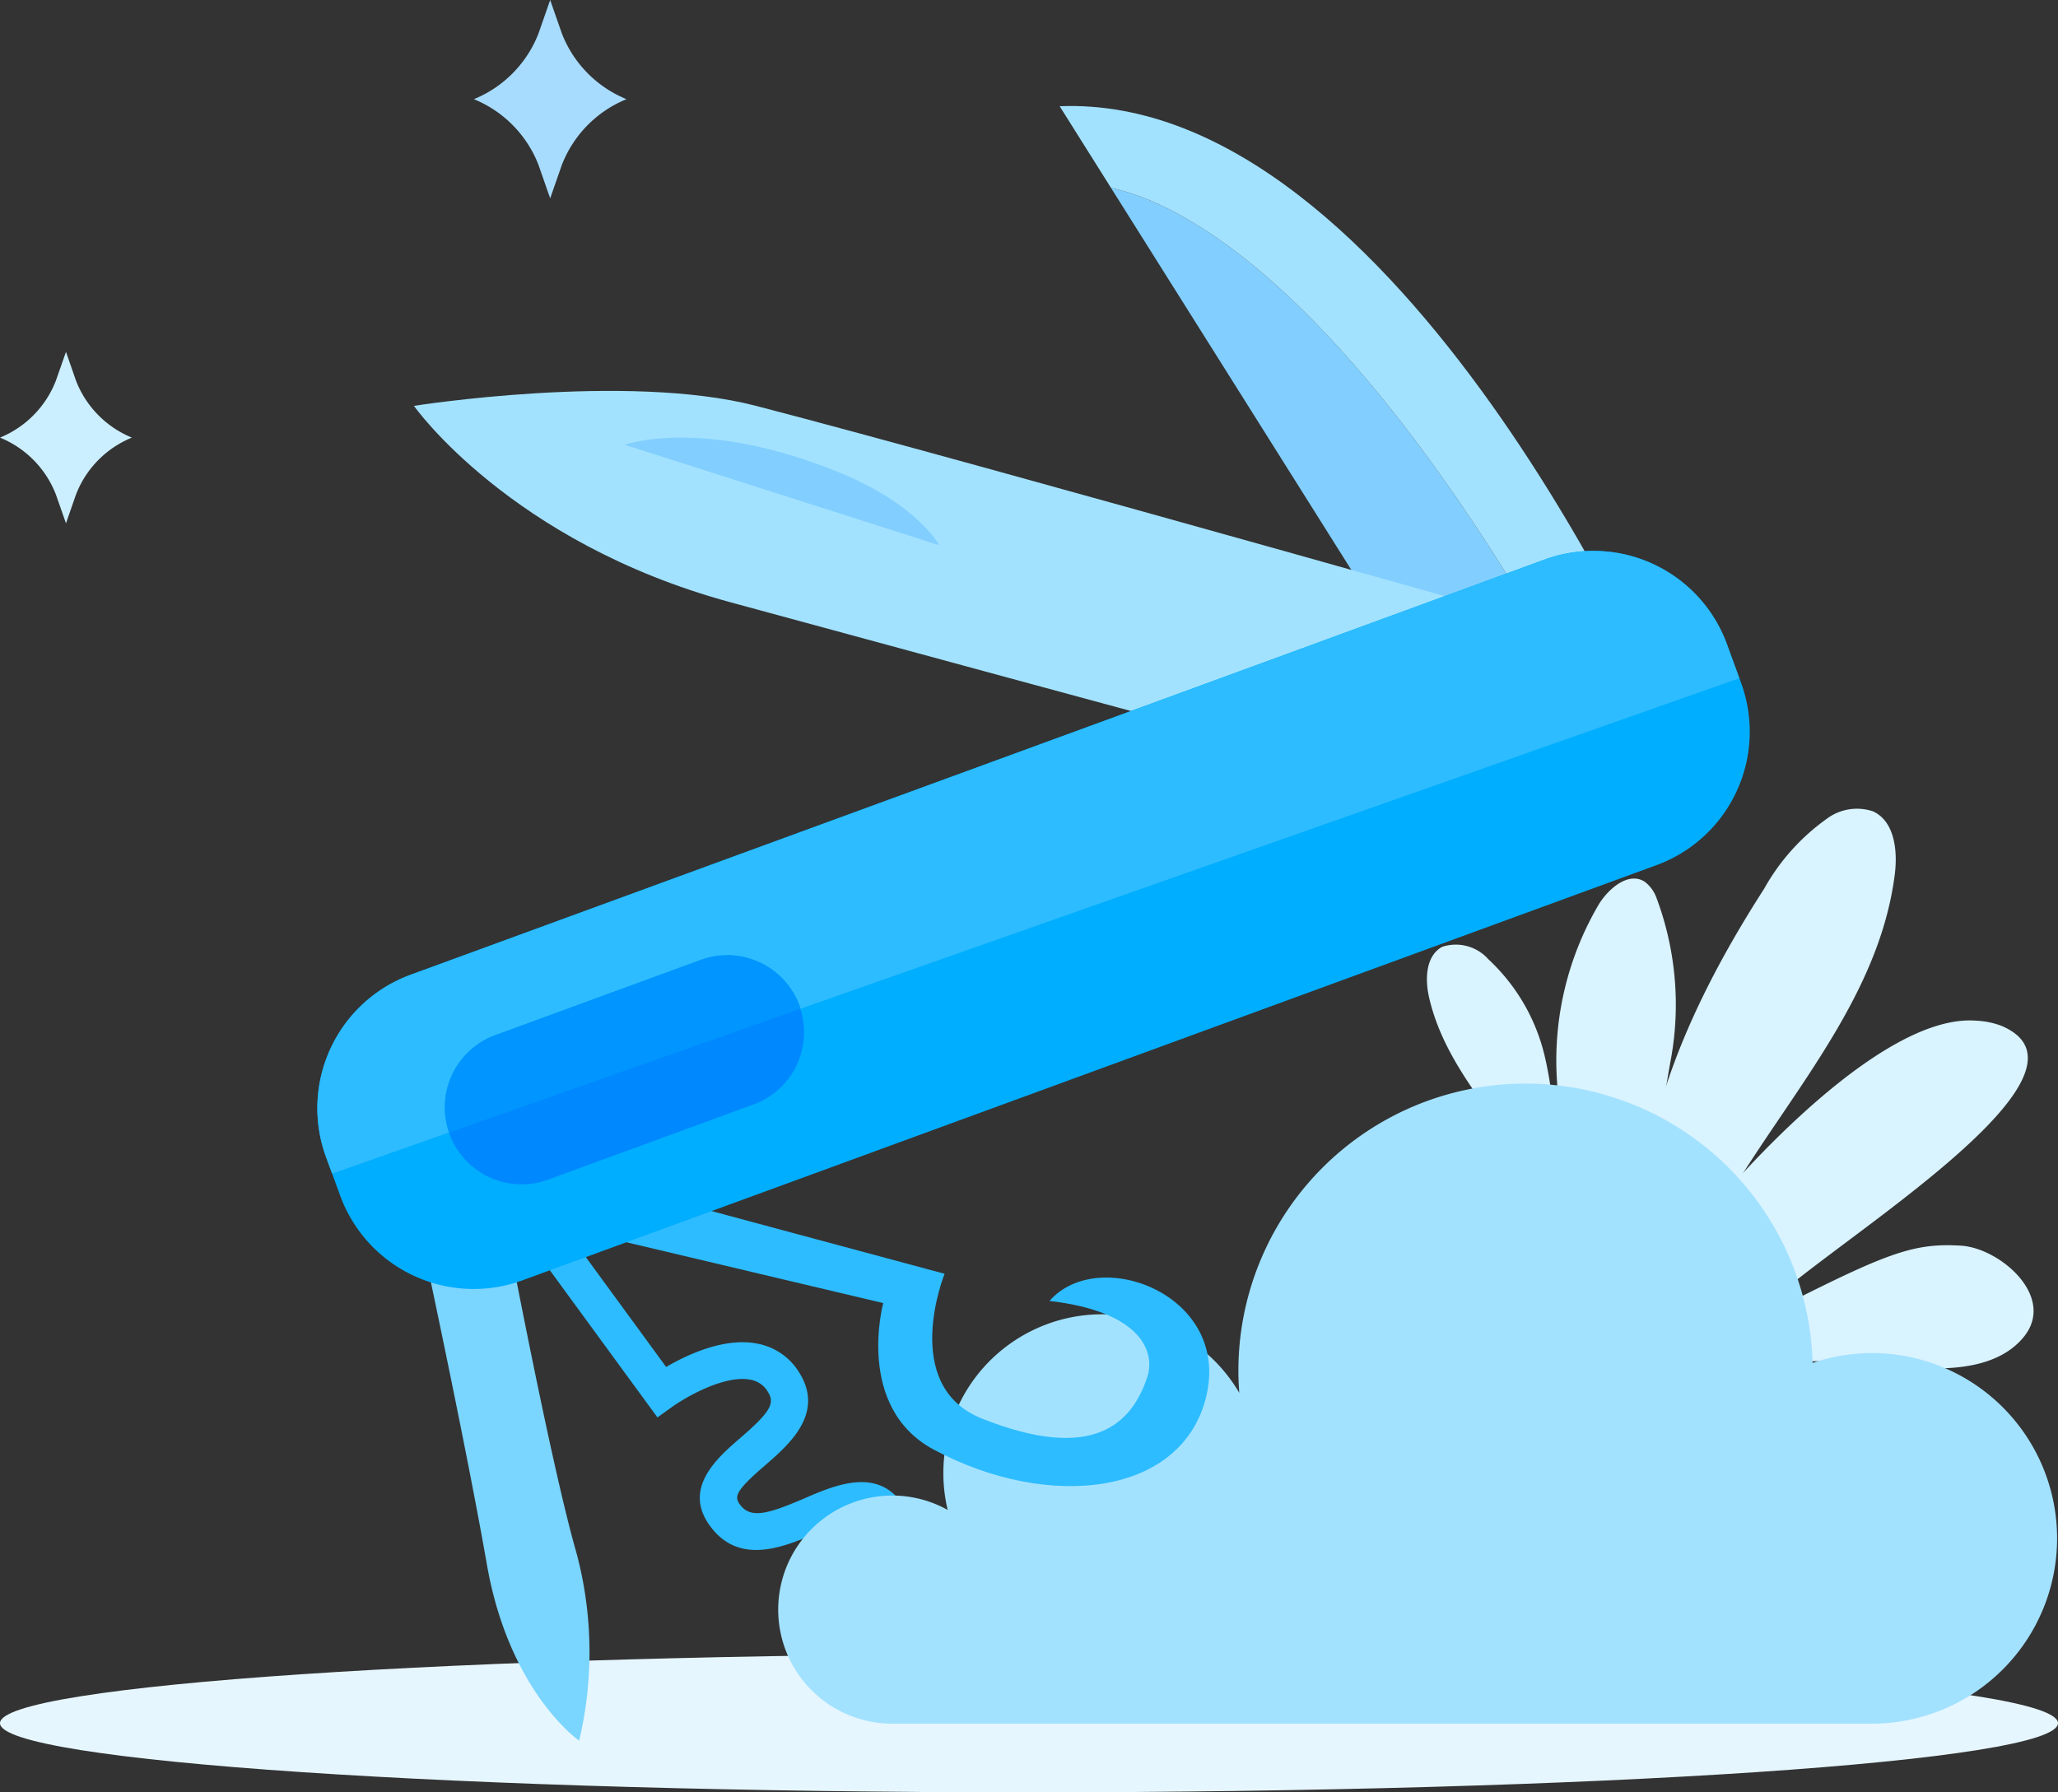 <svg xmlns="http://www.w3.org/2000/svg" width="114.814" height="100" viewBox="0 0 114.814 100">
  <rect x="0" y="0" width="114.814" height="100" fill="#333333" stroke="none"/>
  <g id="Group_21870" data-name="Group 21870" transform="translate(-1928.291 -3583.14)">
    <g id="Group_21856" data-name="Group 21856">
      <path id="Path_17634" data-name="Path 17634" d="M1976.165,3677.6a3.447,3.447,0,0,1-2.119-1.544c-1.226-1.976.4-3.614,1.587-4.809,1.536-1.549,1.917-2.173,1.3-3.055-.39-.56-1.122-.372-2.994.437s-4.411,1.911-6.059-.383c-1.507-2.1.444-3.787,1.736-4.9,1.621-1.4,1.921-1.9,1.528-2.528a1.4,1.4,0,0,0-.987-.7c-1.446-.288-3.639.993-4.362,1.511l-.826.591-13.326-18.224a1.027,1.027,0,1,1,1.658-1.213l12.154,16.624c1.159-.678,3.25-1.671,5.1-1.3a3.48,3.48,0,0,1,2.336,1.63c1.416,2.28-.6,4.018-1.931,5.171-1.57,1.354-1.724,1.708-1.409,2.148.58.8,1.44.619,3.574-.3,1.719-.745,4.076-1.766,5.495.273,1.693,2.43-.246,4.384-1.53,5.675-1.253,1.265-1.616,1.77-1.3,2.283a1.419,1.419,0,0,0,1,.661c1.288.248,3.32-.532,5.435-2.09a1.028,1.028,0,0,1,1.218,1.657c-2.646,1.945-5.146,2.817-7.043,2.45C1976.325,3677.637,1976.244,3677.621,1976.165,3677.6Z" fill="#2dbcff"/>
    </g>
    <path id="Path_17635" data-name="Path 17635" d="M1928.291,3679.28c0,2.133,25.7,3.86,57.408,3.86s57.406-1.727,57.406-3.86-25.7-3.86-57.406-3.86S1928.291,3677.148,1928.291,3679.28Z" fill="#e6f6fe"/>
    <g id="Group_21857" data-name="Group 21857">
      <path id="Path_17636" data-name="Path 17636" d="M2019.811,3653.306c-.339-7.347,2.924-14.4,6.9-20.581a11.909,11.909,0,0,1,3.51-3.914,2.806,2.806,0,0,1,2.573-.4c1.2.56,1.371,2.2,1.205,3.513-1.05,8.311-8.171,14.447-11.455,22.153" fill="#d9f3ff"/>
      <path id="Path_17637" data-name="Path 17637" d="M2014.964,3648.49a21.63,21.63,0,0,0-.48-6.363,10.754,10.754,0,0,0-3.154-5.463,2.427,2.427,0,0,0-2.575-.7c-.919.49-.971,1.787-.742,2.8,1.251,5.564,6.975,9.3,8.15,14.878" fill="#d9f3ff"/>
      <path id="Path_17638" data-name="Path 17638" d="M2016.877,3653.244a44.386,44.386,0,0,1-1.734-9.98,17.166,17.166,0,0,1,2.373-9.716c.562-.878,1.65-1.779,2.529-1.216a1.977,1.977,0,0,1,.667.921,16.985,16.985,0,0,1,.8,8.963,82.75,82.75,0,0,0-1.142,9.037,2.565,2.565,0,0,0,.233,1.321.953.953,0,0,0,1.144.472,1.287,1.287,0,0,0,.514-.544c.72-1.186,10.276-12.877,16.269-12.416a4.542,4.542,0,0,1,1.424.29c6.947,2.947-13,14.14-13.663,16.362,7.12-3.635,8.59-4.266,11.394-4.1,2.16.124,5.322,2.826,3.526,5.072-1.241,1.551-3.477,1.841-5.464,1.763-2.168-.088-4.329-.466-6.5-.379a8.433,8.433,0,0,0-5.91,2.311" fill="#d9f3ff"/>
    </g>
    <path id="Path_17639" data-name="Path 17639" d="M2032.714,3658.632a10.326,10.326,0,0,0-3.3.548,16.02,16.02,0,0,0-32.034.472c0,.4.021.8.05,1.2a8.862,8.862,0,0,0-16.269,6.53,6.364,6.364,0,1,0-3.092,11.927h54.646a10.339,10.339,0,1,0,0-20.679Z" fill="#a3e2ff"/>
    <g id="Group_21858" data-name="Group 21858">
      <path id="Path_17640" data-name="Path 17640" d="M1964.864,3649.868l16.126,4.34s-2.527,6.239,2.081,8.076c6.226,2.48,8.379.269,9.23-2.33.432-1.315-.243-3.628-5.459-4.231,2.707-3.109,10.048-.387,8.763,5.246s-8.778,6.488-15.209,3.055c-4.42-2.359-2.83-8.182-2.83-8.182l-14.324-3.392Z" fill="#2dbcff"/>
    </g>
    <g id="Group_21859" data-name="Group 21859">
      <path id="Path_17641" data-name="Path 17641" d="M1951.48,3650.683s2.723,12.583,3.972,19.733,5.15,9.84,5.15,9.84a21.455,21.455,0,0,0-.138-10.432c-1.538-5.3-4.3-20.131-4.3-20.131Z" fill="#7ad5ff"/>
    </g>
    <g id="Group_21862" data-name="Group 21862">
      <g id="Group_21860" data-name="Group 21860">
        <path id="Path_17642" data-name="Path 17642" d="M1990.273,3593.623l21.115,33.567,6.283-2.77C2004.055,3598.919,1993.957,3594.387,1990.273,3593.623Z" fill="#82cfff"/>
      </g>
      <g id="Group_21861" data-name="Group 21861">
        <path id="Path_17643" data-name="Path 17643" d="M1987.409,3589.067l2.864,4.556c3.684.764,13.782,5.3,27.4,30.8l3.588-1.583S2006.442,3588.306,1987.409,3589.067Z" fill="#a3e2ff"/>
      </g>
    </g>
    <g id="Group_21865" data-name="Group 21865">
      <g id="Group_21863" data-name="Group 21863">
        <path id="Path_17644" data-name="Path 17644" d="M2017.271,3629.822s-30.175-8.164-48.237-13.082c-12.289-3.344-17.651-10.956-17.651-10.956s11.85-1.877,19.084,0c12.6,3.269,49.65,13.793,49.65,13.793Z" fill="#a3e2ff"/>
      </g>
      <g id="Group_21864" data-name="Group 21864">
        <path id="Path_17645" data-name="Path 17645" d="M1963.138,3607.955s4.277-1.566,11.855,1.494c4.514,1.822,5.7,4.114,5.7,4.114Z" fill="#82cfff"/>
      </g>
    </g>
    <g id="Group_21866" data-name="Group 21866">
      <path id="Path_17646" data-name="Path 17646" d="M2025.426,3621.242l-.1-.268-.693-1.9a7.927,7.927,0,0,0-10.17-4.717l-63.266,23.164a7.929,7.929,0,0,0-4.718,10.169l.339.922.454,1.242a7.926,7.926,0,0,0,10.168,4.718l63.267-23.164A7.93,7.93,0,0,0,2025.426,3621.242Z" fill="#00aeff"/>
      <path id="Path_17647" data-name="Path 17647" d="M1955.917,3640.9l11.472-4.2a4.294,4.294,0,0,1,5.506,2.557c.021.055.025.112.043.17l52.389-18.446-.693-1.9a7.927,7.927,0,0,0-10.17-4.717l-63.266,23.164a7.929,7.929,0,0,0-4.718,10.169l.339.922,6.523-2.295A4.289,4.289,0,0,1,1955.917,3640.9Z" fill="#2dbcff"/>
      <path id="Path_17648" data-name="Path 17648" d="M1967.389,3636.693l-11.472,4.2a4.289,4.289,0,0,0-2.575,5.426l19.6-6.9c-.018-.058-.022-.115-.043-.17A4.294,4.294,0,0,0,1967.389,3636.693Z" fill="#0095ff"/>
      <path id="Path_17649" data-name="Path 17649" d="M1953.363,3646.4a4.293,4.293,0,0,0,5.507,2.555l11.47-4.2a4.282,4.282,0,0,0,2.6-5.336l-19.6,6.9C1953.352,3646.346,1953.353,3646.375,1953.363,3646.4Z" fill="#08f"/>
    </g>
    <path id="Path_17650" data-name="Path 17650" d="M1958.336,3585l.649-1.859.649,1.859a6.5,6.5,0,0,0,3.609,3.673h0a6.5,6.5,0,0,0-3.609,3.674l-.649,1.861-.649-1.861a6.5,6.5,0,0,0-3.608-3.674h0A6.5,6.5,0,0,0,1958.336,3585Z" fill="#a8dcff"/>
    <path id="Path_17651" data-name="Path 17651" d="M1931.409,3604.379l.563-1.607.559,1.607a5.626,5.626,0,0,0,3.118,3.176h0a5.617,5.617,0,0,0-3.118,3.174l-.559,1.607-.563-1.607a5.621,5.621,0,0,0-3.118-3.174h0A5.629,5.629,0,0,0,1931.409,3604.379Z" fill="#ccefff"/>
  </g>
</svg>

